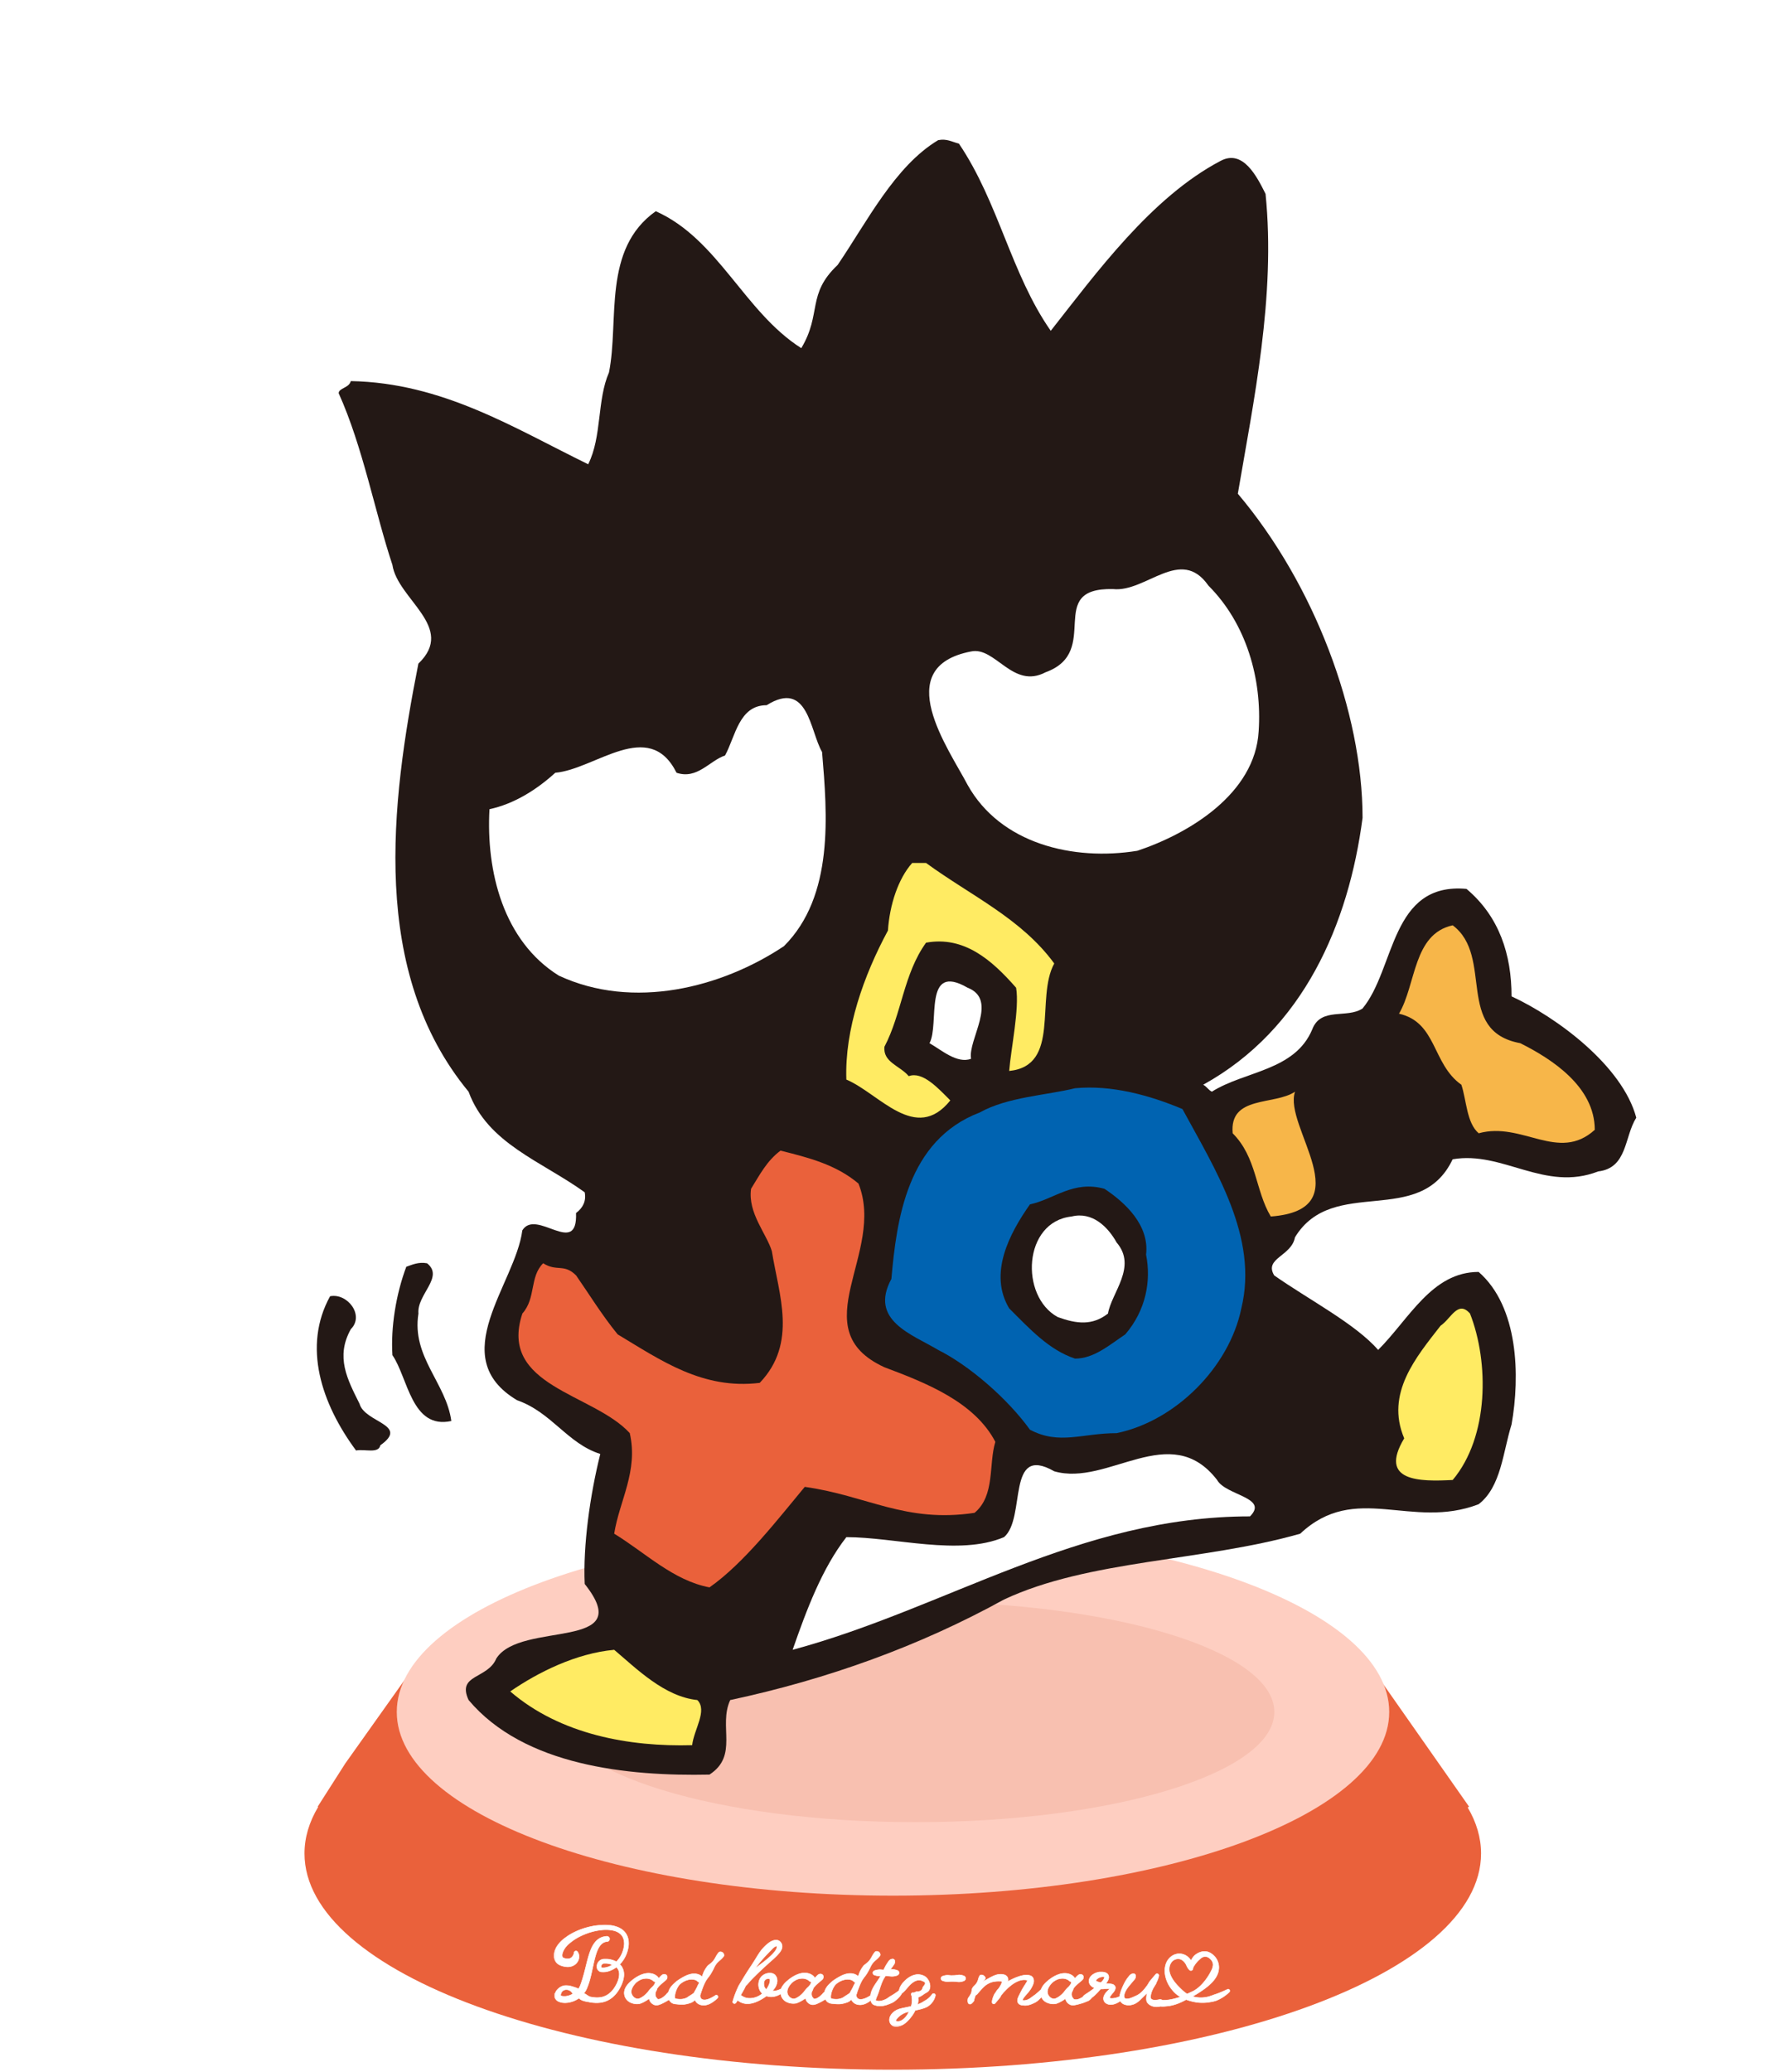 <svg width="740" height="858" viewBox="0 0 740 858" fill="none" xmlns="http://www.w3.org/2000/svg"><path fill-rule="evenodd" clip-rule="evenodd" d="M369.905 857.146c134.617 0 243.746-40.088 243.746-89.54 0-6.535-1.906-12.907-5.525-19.044l.551-.355-37.308-53.226-60.285-.374c-39.836-10.415-88.56-16.54-141.179-16.54-49.674 0-95.878 5.459-134.409 14.833l-65.561-.407-26.862 37.806-11.441 17.908.202.104c-3.715 6.214-5.674 12.671-5.674 19.295 0 49.452 109.129 89.54 243.745 89.54z" fill="#EA613B"/><path d="M369.999 785.073c113.551 0 205.603-34.061 205.603-76.077s-92.052-76.077-205.603-76.077-205.603 34.061-205.603 76.077 92.052 76.077 205.603 76.077z" fill="#FECEC1"/><g filter="url(#filter0_f_1016_1040)"><path d="M379.355 754.642c82.093 0 148.643-20.436 148.643-45.646s-66.55-45.646-148.643-45.646-148.643 20.436-148.643 45.646 66.55 45.646 148.643 45.646z" fill="#F8C0B0"/></g><mask id="mask0_1016_1040" style="mask-type:luminance" maskUnits="userSpaceOnUse" x="229" y="796" width="282" height="44"><path d="M510.055 796.777H229.156v42.915h280.899v-42.915z" fill="#fff"/></mask><g mask="url(#mask0_1016_1040)" fill="#fff" stroke="#fff" stroke-width=".195" stroke-linecap="round" stroke-linejoin="round"><path d="M229.74 825.855c0-.032 0-.094.032-.156v.156h-.032zm66.363-14.572c-.372.573-.776 1.116-1.304 1.568-.497.453-1.118.875-1.614 1.327l-.063.091c-.652.844-1.211 1.719-1.614 2.684-.218.543-.404 1.116-.621 1.689a4.075 4.075 0 00-1.336-.875c-1.242-.482-2.484-.422-3.571-.151-1.086.272-2.049.724-2.981 1.237-.9.512-1.77 1.055-2.608 1.659l-.062.06c-.621.543-1.273 1.086-1.863 1.749-.59.663-1.087 1.417-1.398 2.322a2.464 2.464 0 00-.124.453c-.31.211-.559.452-.776.754-.249.301-.528.542-.808.784-.558.482-1.148.935-1.801 1.176-.31.12-.652.181-.9.151-.28 0-.652-.604-.807-.815-.156-.211-.249-.482-.311-.904-.062-.362 0-.754.062-1.177.155-.271.311-.542.435-.844.093-.211.155-.452.217-.664.559-.874 1.367-1.598 2.174-2.292l1.211-1.025c.373-.362.807-.603.807-1.448v-.09c0-.483-.341-.905-.869-1.025-.901-.181-1.335.301-1.77.693a9.607 9.607 0 00-.901.995c0-.09-.062-.18-.124-.271-.404-.633-.994-1.025-1.552-1.327-1.18-.573-2.454-.663-3.603-.482-1.18.181-2.204.633-3.167 1.115-.466.272-.931.513-1.366.845-.435.301-.901.603-1.273.965-.839.663-1.615 1.417-2.267 2.382-.621.965-1.118 2.262-.808 3.65.249 1.357 1.274 2.503 2.423 3.046 1.149.542 2.422.754 3.726.542h.093c1.025-.331 1.925-.784 2.795-1.327.403-.241.807-.512 1.18-.814.031.241.093.453.186.694.311.814.994 1.447 1.677 1.779l.093.06c.776.302 1.491.212 2.018.061.528-.151.963-.362 1.367-.543.807-.392 1.583-.784 2.298-1.237l.559-.361c.217.392.496.754.869 1.085a3.042 3.042 0 001.739.694c.931.121 1.894.211 2.888.211 1.025 0 2.049-.211 3.043-.543.497-.151.994-.332 1.428-.633.28-.211.528-.422.777-.664.186.332.403.664.683.965.435.483 1.056.845 1.677 1.026a4.83 4.83 0 001.832.151c1.149-.151 2.111-.604 2.95-1.146a14.691 14.691 0 002.266-1.81c.218-.241.28-.573.094-.875a.723.723 0 00-.994-.211c-.745.483-1.491.935-2.267 1.267-.745.332-1.552.573-2.236.573-.683 0-1.18-.211-1.459-.603-.311-.362-.435-.965-.342-1.387.156-.392.28-.815.404-1.237.155-.482.342-.935.497-1.417.341-.935.714-1.87 1.18-2.745.435-.905 1.087-1.689 1.677-2.473.59-.784 1.055-1.658 1.521-2.503l-.062.091c.342-.573.59-1.237.932-1.84a6.953 6.953 0 011.242-1.598c.497-.483 1.056-.905 1.521-1.388.249-.241.466-.482.684-.754.217-.241.403-.543.155-1.146-.155-.452-.59-.784-1.087-.874-.652-.091-.932.151-1.118.422-.217.271-.404.543-.59.814-.373.573-.652 1.207-1.025 1.78l.062-.091zm-25.99 11.762a13.769 13.769 0 00-1.646 1.9 9.962 9.962 0 01-1.832 1.749c-.652.482-1.367.905-2.112 1.116-.652.09-1.428-.241-1.925-.694a3.355 3.355 0 01-.963-1.538c-.124-.543-.124-1.206.156-1.96.186-.362.31-.754.59-1.116.124-.181.217-.362.372-.543l.435-.513c.59-.693 1.397-1.146 2.174-1.568.807-.362 1.708-.513 2.515-.513.807 0 1.584.242 2.174.573.155.061.279.181.403.272l.28.271c.124.061.279.091.465.181.063.03.156.091.218.151a.42.42 0 01.062.181c-.155.784-.745 1.448-1.335 2.051h-.031zm18.911-.453l-.715 1.358c-.248.452-.559.874-.714 1.357-.31.271-.621.512-.963.723-.341.212-.652.423-.962.604-.311.181-.59.422-.932.633-.652.362-1.397.573-2.173.663-.777.091-1.615 0-2.454-.12h-.093c-.31-.061-.434-.392-.434-.845 0-.452.093-.965.217-1.538.31-1.116.838-2.503 1.801-3.589a8.473 8.473 0 012.174-1.447c.807-.362 1.676-.603 2.515-.633.807-.031 1.615.09 2.143.361.279.121.465.302.621.453.155.151.341.241.714.482a36.054 36.054 0 01-.808 1.538h.063z"/><path d="M239.741 827.568s.062-.06.093-.06c.497.453 1.025.814 1.677 1.026.434.15.869.271 1.335.361.248.061.466.091.745.151.28 0 .497.061.714.121 1.708.301 3.571.422 5.403 0 1.833-.392 3.509-1.387 4.783-2.684 1.273-1.267 2.204-2.775 2.918-4.313.684-1.568 1.243-3.287 1.056-5.187a5.799 5.799 0 00-.993-2.684c-.218-.272-.435-.543-.684-.784.125-.121.249-.242.342-.362 1.987-2.202 3.105-4.976 3.323-7.871.062-1.478-.187-3.046-1.056-4.404-.839-1.357-2.236-2.322-3.664-2.834-2.888-1.086-5.9-.966-8.757-.573-2.857.422-5.652 1.206-8.291 2.412-1.304.603-2.609 1.297-3.82 2.172-.527.392-1.18.814-1.738 1.327a13.749 13.749 0 00-1.615 1.658c-.963 1.237-1.801 2.624-1.957 4.494-.062.905.094 2.02.777 2.955.652.965 1.832 1.478 2.577 1.689.808.241 1.708.422 2.702.362.962-.06 2.018-.422 2.794-1.086 1.615-1.327 1.988-3.619.901-5.126a.764.764 0 00-.528-.332c-.435-.061-.869.211-.932.663v.181c-.217 1.056-.838 1.78-1.428 2.111-.59.302-1.397.422-2.453.091-.559-.181-.714-.272-.838-.453-.125-.15-.218-.452-.218-.874.031-.845.497-1.93 1.149-2.895a9.63 9.63 0 011.149-1.358c.404-.422.901-.784 1.459-1.236a20.887 20.887 0 013.23-2.081c2.329-1.206 4.875-2.111 7.484-2.594 2.577-.482 5.341-.573 7.669.212 1.149.422 2.143 1.115 2.764 2.05.621.935.87 2.142.839 3.348-.156 2.443-1.149 4.946-2.826 6.816-.156.15-.28.301-.435.452 0 0-.031 0-.062-.03-.838-.453-1.708-.724-2.608-.905a6.806 6.806 0 00-1.367-.151c-.497 0-.838-.03-1.459.03-1.211.181-2.174 1.116-2.453 2.172a3.035 3.035 0 000 1.749c.217.633.869 1.206 1.552 1.327h.062c1.646.211 3.199-.181 4.534-.844a10.964 10.964 0 001.801-1.086 3.619 3.619 0 011.18 2.443c.124 1.357-.311 2.835-.932 4.222-.652 1.357-1.49 2.684-2.577 3.709-1.056 1.026-2.36 1.75-3.788 2.051-1.429.302-2.981.211-4.503-.09-.435-.061-.621-.211-.962-.392a15.484 15.484 0 01-.932-.604c-.28-.211-.621-.361-.963-.482a8.523 8.523 0 001.273-2.172c.653-1.538 1.118-3.046 1.491-4.584.776-3.046 1.273-6.122 2.112-8.957.807-2.804 2.111-5.549 4.719-5.73a1.094 1.094 0 001.056-1.146c0-.603-.559-1.085-1.18-1.055h-.031c-.931.06-1.925.301-2.794.784a6.867 6.867 0 00-2.112 1.84c-1.118 1.447-1.708 2.985-2.236 4.523-.993 3.076-1.583 6.092-2.422 9.018-.404 1.447-.838 2.895-1.366 4.222-.187.482-.466.935-.745 1.387a6.892 6.892 0 00-.963-.452c-1.087-.332-2.081-.724-3.23-.875-.558-.06-1.148-.09-1.738 0a4.992 4.992 0 00-1.677.664c-.994.663-1.801 1.598-2.205 2.804-.186.603-.124 1.478.342 2.081.465.664 1.055.965 1.583 1.146 1.056.392 2.019.422 2.95.362a10.327 10.327 0 005.124-1.87l-.124.03zm13.042-13.329c-1.118.512-2.329.814-3.447.663-.124-.03-.155-.06-.218-.211-.062-.151-.062-.392 0-.633.156-.483.559-.845 1.025-.935h1.025c.373 0 .745.06 1.118.15.497.091.962.242 1.428.423-.31.181-.621.362-.931.512v.031zm-20.153 12.364c-.218-.06-.311-.15-.311-.15v-.151c0-.573.28-1.297.808-1.749.527-.453 1.242-.634 1.987-.513.745.121 1.49.573 1.956 1.297.093.12.186.271.28.392a7.444 7.444 0 01-2.981 1.025c-.621.061-1.305 0-1.739-.12v-.031zm276.027-2.744c-1.863.844-3.664 1.659-5.527 2.232-.9.332-1.801.693-2.732.905-.932.211-1.895.331-2.857.331-1.18 0-2.36-.181-3.478-.543l.31-.15c.218-.121.497-.242.715-.392.465-.242.931-.543 1.366-.815 1.77-1.146 3.509-2.322 5.061-3.8a13.8 13.8 0 002.112-2.473c.59-.935 1.087-1.96 1.273-3.136a6.67 6.67 0 00-.31-3.559c-.404-1.146-1.149-2.141-2.019-2.865-.869-.784-2.111-1.447-3.478-1.417-1.366 0-2.577.543-3.571 1.236-.931.664-1.552 1.599-2.049 2.534-.59-.935-1.429-1.78-2.515-2.292-1.18-.573-2.609-.694-3.851-.302-1.242.362-2.267 1.146-3.012 2.111-1.459 1.93-1.677 4.373-1.304 6.544.404 2.202 1.397 4.253 2.795 5.972.714.874 1.459 1.628 2.391 2.322.372.241.745.482 1.118.694a24.602 24.602 0 01-4.534 1.176c-.963.181-1.925.181-2.888.211-.807-.483-1.273-.272-1.801-.181-.528.09-1.025.151-1.491.12-.434 0-.9-.12-1.148-.301-.094 0-.28-.121-.373-.332-.093-.211-.124-.513-.124-.784.062-1.146.497-2.382 1.087-3.498.31-.543.652-1.086.993-1.629.187-.271.249-.573.373-.844.435-.845.776-1.719.962-2.684a.707.707 0 00-.248-.664c-.311-.271-.776-.241-1.025.06-.869.966-1.677 1.961-2.484 2.926-.373.513-.621 1.086-.994 1.598a27.089 27.089 0 01-1.149 1.508c-.807.965-1.707 1.87-2.794 2.503-.528.302-1.118.543-1.646.784-.528.242-1.025.453-1.522.604-.465.15-.9.241-1.335.241-.466 0-.714-.061-.931-.272-.218-.241-.311-.754-.218-1.296.062-.543.28-1.116.559-1.659.559-1.086 1.366-2.081 2.174-3.016l1.211-1.448c.435-.452.807-.934.807-1.809v-.121a.93.93 0 00-1.024-.814c-.901.091-1.398.603-1.801 1.146a16.48 16.48 0 00-1.212 1.659c-.714 1.176-1.273 2.412-1.801 3.709a18.085 18.085 0 00-.652 2.051 7.432 7.432 0 00-.124.875c-.59.271-1.18.512-1.801.633-.745.181-1.553.241-2.08.121-.125 0-.218-.031-.249-.061-.031 0-.031 0-.031.061 0 .12-.093 0 0-.302.093-.271.28-.603.497-.905.124-.151.248-.301.373-.482l.465-.543c.311-.392.652-.754.901-1.448a2 2 0 00.124-.693c0-.302-.124-.664-.373-.905-.465-.483-.869-.543-1.148-.603a11.086 11.086 0 00-1.584-.181c-.28 0-.528-.061-.808-.061.218-.271.404-.542.59-.844.249-.452.528-.935.59-1.629 0-.361-.031-.784-.279-1.176-.248-.392-.621-.633-.932-.784a4.463 4.463 0 00-1.77-.332h-.838a4.11 4.11 0 00-.869.181 6.055 6.055 0 00-1.584.664c-.497.301-.994.693-1.397 1.266-.373.543-.746 1.448-.435 2.383.279.935.994 1.508 1.552 1.809.218.121.435.212.653.302-.342.302-.684.573-1.025.814a44.99 44.99 0 01-2.143 1.478c-.652.422-1.273.784-1.739 1.508-.093.06-.217.121-.31.181-.652.362-1.336.694-2.019.814a2.716 2.716 0 01-.993 0c-.311-.06-.497-.211-.528-.301l.093.06c-.248-.271-.404-.452-.528-.664-.155-.211-.248-.482-.31-.904-.063-.362 0-.754.062-1.176.155-.272.31-.543.434-.845.094-.211.156-.452.218-.663.559-.875 1.366-1.599 2.173-2.292l1.211-1.026c.373-.362.808-.603.808-1.447v-.091c0-.482-.342-.905-.87-1.025-.9-.181-1.335.301-1.77.693a9.51 9.51 0 00-.9.996c0-.091-.062-.181-.124-.272-.404-.633-.994-1.025-1.553-1.327-1.18-.573-2.453-.663-3.602-.482-1.18.181-2.205.633-3.167 1.116-.466.271-.932.512-1.367.844-.434.302-.9.603-1.273.965-.838.664-1.615 1.418-2.267 2.383a7.402 7.402 0 00-.652 1.296 32.236 32.236 0 01-2.453 2.172c-.404.301-.776.543-1.18.844-.404.302-.776.603-1.18.845-.807.482-1.646.754-2.422.693h-.528c0-.09.062-.211.093-.331.093-.212.218-.453.373-.664.59-.905 1.49-1.749 2.236-2.714.372-.483.745-.995 1.055-1.568.311-.573.622-1.146.839-1.931.093-.392.186-.844.062-1.447a2.437 2.437 0 00-.404-.935c-.217-.302-.528-.483-.776-.603a3.315 3.315 0 00-.683-.211c-.186-.03-.404-.061-.59-.091-.373-.03-.745 0-1.118 0-1.428.151-2.671.603-3.882 1.056-1.117.482-2.204.995-3.26 1.598.093-.301.186-.663.093-1.206a1.95 1.95 0 00-.528-.995 2.228 2.228 0 00-.931-.573 5.806 5.806 0 00-.59-.151 2.824 2.824 0 00-.497-.061c-.342-.03-.683 0-1.025 0-1.366.121-2.515.694-3.602 1.237a101.178 101.178 0 00-3.105 1.749.651.651 0 00-.187.121c.187-.181.342-.362.497-.543.187-.211.342-.422.466-.633.155-.212.248-.453-.124-.965h-.031c-.28-.393-.683-.664-1.18-.694-.652-.06-.808.151-.932.392-.124.241-.248.482-.341.724-.187.512-.28 1.055-.497 1.538a5.347 5.347 0 01-.87 1.357c-.372.392-.838.784-1.118 1.236-.31.423-.403.935-.434 1.478a1.377 1.377 0 00-.093.513c-.125.392-.311.724-.528 1.086-.156.241-.28.452-.435.693-.124.241-.373.422-.466.694-.124.543-.186 1.116 0 1.749 0 .09.062.181.124.271a.862.862 0 001.18.181h.031c.528-.392.839-.814 1.118-1.236.093-.241.062-.513.156-.754l.217-.754c.093-.271.186-.573.342-.814.434-.181.652-.453.9-.754l.994-1.146c.683-.784 1.397-1.568 2.236-2.202a8.335 8.335 0 012.856-1.387 11.355 11.355 0 012.95-.272c.218 0 .435 0 .652.031.094 0 .218 0 .342.03-.031.362-.155.754-.342 1.146-.217.482-.496.935-.776 1.387l-.404.573c-.434.422-.838.905-1.086 1.448a4.064 4.064 0 00-.466.633c-.28.483-.497 1.025-.683 1.568-.187.573-.373 1.116-.373 1.9 0 .181.093.392.248.513.311.241.746.211.994-.091l.155-.181c.559-.633 1.336-1.538 1.957-2.382.155-.241.279-.513.372-.784.497-.483.839-1.026 1.336-1.508.776-.814 1.583-1.629 2.484-2.352.9-.724 1.863-1.388 2.919-1.84 1.024-.483 2.173-.754 3.198-.664.248 0 .497.061.714.121.093 0 .187.06.28.091 0 .03-.062.15-.125.301-.341.754-1.055 1.749-1.645 2.745-.621 1.025-1.149 2.111-1.739 3.287-.155.301-.28.603-.404.935a2.983 2.983 0 00-.217 1.297c0 .271.124.633.341.904.218.302.497.483.777.603.465.212.838.242 1.211.242 1.366.241 2.701-.151 3.788-.634.559-.241 1.118-.482 1.584-.784.497-.301.962-.724 1.366-1.116.311-.271.559-.573.838-.874.435.995 1.243 1.809 2.174 2.232 1.149.542 2.422.754 3.726.542h.094c1.024-.331 1.925-.784 2.794-1.327a10.03 10.03 0 001.18-.814c.031.241.093.453.187.694.31.814.993 1.447 1.676 1.779l.094.06a3.308 3.308 0 001.832.151c.527-.09.962-.181 1.397-.301.869-.242 1.708-.453 2.515-.754.404-.151.808-.332 1.211-.483.435-.151.808-.332 1.149-.633.311-.272.621-.573.87-.905a16.737 16.737 0 001.583-1.357c.342-.332.683-.664.994-1.025l.466-.543s.248-.272.403-.422l.218-.212c.497 0 .962 0 1.428-.06.808-.06 1.677-.121 2.298-.06a5.136 5.136 0 01-.404.452l-.465.453c-.187.18-.342.361-.528.573a5.186 5.186 0 00-.901 1.387c-.248.543-.466 1.387 0 2.292.218.422.59.754.963.965.372.211.714.302 1.056.392 1.335.181 2.391-.181 3.353-.633a9.79 9.79 0 001.336-.815c.186.362.496.724.838.965.404.302.869.513 1.304.604a5.098 5.098 0 002.609 0c1.645-.362 2.794-1.358 3.788-2.353l2.515-2.443c-.093.453-.155.905-.186 1.358-.062.361-.062.723-.062 1.146.031.392.062.934.403 1.417.621.814 1.46 1.267 2.298 1.508.87.241 1.708.241 2.516.121.217-.031.403-.061.59-.121 1.335.151 2.732-.06 4.036-.241 2.143-.392 4.192-1.237 6.024-2.202l.59-.332c1.895.694 3.851 1.146 5.869 1.267 1.118.06 2.236 0 3.323-.151 1.087-.151 2.205-.332 3.26-.693a16.75 16.75 0 005.435-3.529.68.68 0 00.155-.784c-.155-.362-.59-.513-.963-.332l.124-.03zm-93.343-3.589s-.124-.241-.093-.271c.031-.091.093.06.093.241v.03zm10.682-.09s-.093-.03-.155-.091c.093.03.155.091.155.091zm16.551 2.865a13.769 13.769 0 00-1.646 1.9 9.962 9.962 0 01-1.832 1.749c-.652.482-1.366.905-2.111 1.116-.652.09-1.429-.241-1.926-.694a3.352 3.352 0 01-.962-1.538c-.124-.543-.124-1.206.155-1.96.186-.362.311-.754.59-1.116.124-.181.217-.362.373-.543l.434-.513c.59-.693 1.398-1.146 2.174-1.568.807-.362 1.708-.513 2.515-.513.808 0 1.584.242 2.174.573.155.061.279.181.404.272l.279.271c.124.061.28.091.466.181.062.03.155.091.217.151a.42.42 0 01.062.181c-.155.784-.745 1.448-1.335 2.051h-.031zm14.75-3.348c-.186.332-.466.664-.745.965-.125.151-.311.272-.435.423a8.396 8.396 0 01-.932-.242 3.6 3.6 0 01-.9-.362c-.218-.12-.249-.211-.249-.15 0 .09-.062.03.031-.151.094-.181.28-.422.528-.634.249-.211.559-.392.87-.542.155-.091.341-.121.466-.181.155-.031.341-.091.559-.121.372-.06.745-.06.962 0 .093 0 .124.06.124.03 0 0 .031 0 .031.121 0 .211-.124.543-.31.874v-.03zm35.555 5.64c-.342.151-.652.301-.994.452-1.552-.995-2.795-2.292-4.068-3.619-1.242-1.387-2.391-2.925-2.981-4.644-.31-.875-.434-1.78-.31-2.654a4.448 4.448 0 01.993-2.383c1.118-1.327 3.044-1.598 4.286-.754.621.423 1.149.996 1.583 1.719.373.754.652 1.539 1.429 2.353h.031s.186.211.341.241c.435.151.901-.06 1.025-.482.093-.242.124-.453.155-.694a11.62 11.62 0 012.826-3.529c1.18-1.206 2.733-1.417 4.037-.301.683.543 1.149 1.236 1.335 1.99.186.754 0 1.568-.279 2.322-.652 1.508-1.584 3.077-2.702 4.584-1.149 1.508-2.484 2.956-4.099 4.042-.403.271-.807.512-1.242.723-.217.121-.435.181-.652.302l-.714.332zm-212.983 4.433h-.064.097-.033zm64.615 0h-.064.097-.033zm32.913 1.176l-2.857.603c-.994.211-2.049.423-3.074.935-.528.302-.963.573-1.397.965a5.206 5.206 0 00-1.118 1.418 3.483 3.483 0 00-.404 2.171 2.916 2.916 0 001.397 1.96l.156.091s.093.06.155.06a4.718 4.718 0 002.826-.181c.869-.301 1.583-.784 2.204-1.297 1.242-1.055 2.205-2.261 3.074-3.558.311-.483.591-1.026.87-1.538 1.459-.302 2.95-.634 4.472-1.267 1.956-.905 3.446-2.865 3.85-4.855a.67.67 0 00-.279-.694.729.729 0 00-1.025.151 10.047 10.047 0 01-1.739 1.839c-.311.272-.652.483-.994.694-.341.211-.683.392-1.056.633-.683.453-1.459.784-2.297 1.086 0-.09.062-.211.093-.302.186-.784.279-1.628.124-2.563v-.06l.373-.181c.279-.151.558-.242.807-.392.528-.302.963-.634 1.459-.965.466-.332 1.087-.573 1.553-.996.932-.904.963-2.473.497-3.709-.435-1.267-1.398-2.383-2.453-2.775-1.118-.512-2.485-.633-3.664-.301-1.212.301-2.205.905-3.075 1.568-1.583 1.327-3.012 2.865-3.353 4.916h-.062s-.373.301-.621.482l-.777.543a29.1 29.1 0 01-1.615 1.026c-.558.301-1.086.663-1.583 1.025-.497.362-1.087.633-1.646.844-1.118.423-2.329.634-3.292.181-.155-.06-.062 0-.062-.03v-.06c0-.121 0-.362.094-.603.155-.513.434-1.056.652-1.629.931-2.262 1.428-5.006 2.888-7.268.124-.211.248-.392.403-.603h.155c.808 0 1.584.12 2.391.181.808 0 1.584-.121 2.392-.453.248-.12.465-.301.589-.573.249-.542.001-1.176-.589-1.417-.808-.332-1.584-.422-2.392-.452-.186 0-.372.03-.558.06a31.81 31.81 0 001.18-1.598c.403-.543.807-1.026.683-1.9v-.091a.924.924 0 00-1.087-.754c-.994.151-1.366.754-1.739 1.327a20.65 20.65 0 00-1.087 1.749c-.248.483-.466.935-.714 1.418h-.249l-1.18-.091c-.807 0-1.583.121-2.391.422a1.089 1.089 0 00-.59.573.954.954 0 00.59 1.237c.808.302 1.584.392 2.391.422h.156c-1.242 2.292-3.168 4.252-3.944 6.937-.093.361-.155.754-.217 1.146-.59.361-1.211.723-1.832.995-.746.332-1.553.573-2.236.573-.683 0-1.18-.211-1.46-.603-.31-.362-.434-.965-.341-1.388.155-.392.279-.814.404-1.236.155-.483.341-.935.527-1.418.342-.934.715-1.869 1.18-2.744.435-.905 1.087-1.689 1.677-2.473.59-.784 1.056-1.659 1.522-2.503l-.062.09c.341-.573.59-1.236.931-1.839a7.036 7.036 0 011.242-1.599c.497-.482 1.056-.904 1.522-1.387.248-.241.466-.482.683-.754.217-.241.404-.543.155-1.146-.155-.452-.59-.784-1.087-.874-.652-.091-.931.15-1.117.422-.218.271-.404.543-.59.814-.373.573-.652 1.206-1.025 1.779-.373.573-.776 1.116-1.304 1.569-.497.452-1.118.874-1.615 1.327l-.062.09c-.652.844-1.211 1.719-1.615 2.684-.217.543-.404 1.116-.621 1.689a4.071 4.071 0 00-1.335-.875c-1.242-.482-2.484-.422-3.571-.15-1.087.271-2.05.723-2.981 1.236a29.196 29.196 0 00-2.609 1.659l-.062.06c-.621.543-1.273 1.086-1.863 1.749-.59.664-1.087 1.418-1.397 2.322a2.464 2.464 0 00-.124.453 3.028 3.028 0 00-.777.754c-.248.301-.528.543-.807.784-.559.482-1.149.935-1.801 1.176-.311.121-.652.181-.901.151-.279 0-.403-.181-.341-.211l.093.06c-.248-.271-.404-.452-.528-.663-.155-.212-.248-.483-.31-.905-.063-.362 0-.754.062-1.176.155-.272.31-.543.434-.845.094-.211.156-.452.218-.663.559-.875 1.366-1.599 2.173-2.292l1.211-1.026c.404-.362.808-.603.808-1.447v-.091c0-.482-.342-.904-.87-1.025-.9-.181-1.335.301-1.77.694-.31.301-.621.633-.9.995 0-.091-.062-.181-.124-.272-.404-.633-.994-1.025-1.553-1.327-1.18-.573-2.453-.663-3.602-.482-1.18.181-2.205.633-3.167 1.116-.466.271-.932.512-1.367.844-.434.302-.9.603-1.273.965-.838.664-1.615 1.418-2.267 2.383a5.634 5.634 0 00-.621 1.206h-.031c-1.18.633-2.453.935-3.633.905.994-1.056 1.894-2.292 2.05-4.132 0-.573-.094-1.236-.404-1.84-.093-.15-.186-.271-.28-.422-.062-.09-.279-.362-.465-.482-.373-.272-.715-.423-1.056-.483-.652-.151-1.242-.09-1.801 0a4.899 4.899 0 00-1.553.603c-.962.543-1.677 1.538-1.956 2.534-.28.995-.311 1.96-.031 2.985a4.758 4.758 0 001.366 2.292 8.525 8.525 0 01-1.925 1.207c-1.397.663-2.981.874-4.316.663a5.308 5.308 0 01-1.832-.663c-.311-.181-.59-.392-.901-.573a49.538 49.538 0 001.584-2.775c.155-.362.341-.694.497-1.055.496-.453.931-.935 1.335-1.448a43.322 43.322 0 012.329-2.443c1.614-1.628 3.353-3.227 5.092-4.825 1.739-1.599 3.602-3.046 5.248-5.037.404-.512.807-1.085 1.025-1.9a2.862 2.862 0 000-1.357 2.754 2.754 0 00-.714-1.266c-.373-.392-1.025-.664-1.553-.694-.559-.03-.994.09-1.397.211a6.23 6.23 0 00-1.895 1.056c-1.055.784-1.925 1.688-2.732 2.623-.776.935-1.429 1.961-2.05 2.956-1.211 2.051-2.515 3.981-3.819 5.971-1.273 1.991-2.484 4.011-3.695 6.032-1.025 2.111-1.894 4.282-2.515 6.574a.64.64 0 00.31.754.722.722 0 00.994-.211c.248-.362.466-.693.714-1.055.279.241.59.452.9.633a6.339 6.339 0 002.919.814c2.019.061 3.789-.663 5.372-1.477a26.152 26.152 0 002.764-1.719c.59.211 1.211.301 1.832.331 1.522 0 2.95-.482 4.068-1.266 0 .12 0 .241.062.362.249 1.357 1.273 2.503 2.422 3.045a6.293 6.293 0 003.726.543h.094c1.024-.331 1.925-.784 2.794-1.327a10.03 10.03 0 001.18-.814c.031.241.093.452.187.694.31.814.993 1.447 1.676 1.779l.094.06c.776.302 1.49.212 2.018.061.528-.151.963-.362 1.366-.543.808-.392 1.584-.784 2.298-1.237l.559-.362c.218.393.497.754.87 1.086a3.04 3.04 0 001.739.694c.931.12 1.894.211 2.887.211 1.025 0 2.05-.211 3.044-.543.496-.151.993-.332 1.428-.633.279-.211.528-.422.776-.664.187.332.404.664.683.965.435.483 1.056.845 1.677 1.026a4.83 4.83 0 001.832.151c1.149-.151 2.112-.604 2.95-1.147.342-.211.652-.452.963-.693.031.211.093.392.155.633.093.272.249.543.497.814.217.242.621.453.807.483 1.584.633 3.323.483 4.782.06.746-.211 1.429-.512 2.112-.784a6.698 6.698 0 001.894-1.146 14.693 14.693 0 001.584-1.508c.248-.271.466-.573.683-.874.124-.211.248-.423.373-.664 0 0 .062 0 .062-.03h.062c1.552-1.236 2.453-2.805 3.788-3.921 1.304-1.115 2.795-1.749 4.223-1.236.342.121.746.332 1.025.452.311.151.497.423.466.754 0 .302-.249.603-.435.875-.217.271-.435.482-.559.844-.124.332-.217.784-.528 1.056-.279.271-.683.452-1.087.543-.186.06-.372.09-.59.09-.217 0-.403-.06-.558.03-.28.121-.559.242-.87.392-.186-.03-.373-.06-.528-.03h-.124a.704.704 0 00-.466.905l.124.362c.125.332.063.482.063.633 0 .151.031.332.093.573.093.483.031 1.086-.031 1.719-.062.483-.187.995-.311 1.508h-.124zm-.839 2.292c-.558 1.237-1.397 2.353-2.422 3.137-.528.392-1.086.663-1.645.754-.435.06-.87.03-1.242-.091-.094-.121-.094-.211-.063-.301.031-.091.094-.272.249-.483.31-.452.931-1.056 1.49-1.508a9.133 9.133 0 012.174-1.206c.466-.181.994-.302 1.491-.422 0 0 0 .06-.032.09v.03zm-56.453-26.298c.373-.332.777-.633 1.118-.814.155-.091.28-.121.342-.151.031 0 0-.06.062-.06.155.12.279.241.248.573 0 .332-.217.784-.497 1.236-1.18 1.749-3.074 3.288-4.875 4.735-1.18.905-2.391 1.81-3.571 2.745 2.112-3.107 4.844-5.851 7.204-8.264h-.031zm-2.577 16.949a2.467 2.467 0 01-.838-1.086 4.216 4.216 0 01-.156-1.869c.125-.604.466-1.056.963-1.297.466-.272 1.211-.241 1.521 0 .063.06.094.09.032.09 0 0-.094-.09-.063 0 0 .03 0 .091.031.121.032.151.032.332.032.543-.063.935-.684 2.322-1.522 3.498zm17.203-.844a13.769 13.769 0 00-1.646 1.9 9.962 9.962 0 01-1.832 1.749c-.652.482-1.366.905-2.111 1.116-.653.09-1.429-.242-1.926-.694a3.344 3.344 0 01-.962-1.538c-.125-.543-.125-1.206.155-1.96.186-.362.31-.754.59-1.116.124-.181.217-.362.373-.543l.434-.513c.59-.693 1.398-1.146 2.174-1.568.807-.362 1.708-.513 2.515-.513.808 0 1.584.242 2.174.573.155.061.279.181.404.272l.279.271c.124.061.279.091.466.181.062.03.155.091.217.151a.42.42 0 01.062.181c-.155.784-.745 1.448-1.335 2.051h-.031zm18.911-.453l-.714 1.357c-.249.453-.559.875-.715 1.358-.31.271-.621.512-.962.723-.342.211-.652.423-.963.604-.31.18-.59.422-.931.633-.652.362-1.398.573-2.174.663-.776.091-1.615 0-2.453-.12h-.093c-.342-.061-.435-.392-.435-.845 0-.452.093-.965.217-1.538.311-1.116.839-2.503 1.801-3.589a8.49 8.49 0 012.174-1.447c.807-.362 1.677-.603 2.515-.634.839-.03 1.615.091 2.143.362.279.121.466.302.621.453.155.15.341.241.714.482-.248.513-.528 1.026-.807 1.538h.062zm43.566-4.644c-.745.06-1.49.181-2.236.181-.372 0-.745.03-1.117 0l-1.118-.091c-.746 0-1.491.121-2.236.423-.249.09-.435.271-.559.543-.217.482.031 1.055.559 1.266.745.302 1.49.392 2.236.422l1.118-.09h1.117c.746 0 1.491.121 2.236.181.745 0 1.491-.121 2.236-.452.248-.121.435-.302.559-.543.248-.543 0-1.207-.559-1.448-.745-.332-1.491-.422-2.236-.452v.06z"/></g><path d="M136.764 536.838c7.177-1.439 14.354 7.894 8.603 13.617-6.447 11.517-1.426 20.829 3.595 30.885 2.156 7.893 20.829 8.602 8.617 17.219-.724 3.588-6.468 1.447-10.056 2.156-14.34-19.375-22.241-43.069-10.759-63.884v.007zm8.602-379.01c38.055.709 67.479 19.382 98.343 34.445 5.745-11.482 3.596-26.552 8.617-38.041 4.305-21.531-2.879-50.976 19.375-66.756 25.85 11.489 36.608 41.637 60.295 56.714 8.602-14.361 2.149-22.261 15.07-34.466 12.205-17.936 23.694-40.907 41.636-51.679 3.582-.723 5.724.716 8.61 1.433 16.503 24.403 21.531 53.855 38.048 77.528 18.645-23.673 41.629-55.274 70.323-70.351 9.34-5.022 15.084 6.467 18.673 13.63 4.312 42.353-5.021 86.138-11.482 124.186 31.573 37.324 51.679 90.435 51.679 134.228-5.731 43.792-24.404 87.57-66.033 110.534 1.433.73 2.149 2.169 3.596 2.879 13.63-8.603 34.445-8.603 41.608-25.843 3.588-9.333 14.368-4.312 20.822-8.61 13.651-16.502 11.488-52.387 43.075-49.529 13.638 11.482 18.666 27.282 18.666 44.508 18.666 8.617 45.927 28.708 51.679 50.246-5.014 7.908-3.596 20.829-15.787 22.255-22.247 8.616-39.487-8.617-60.295-5.029-13.645 28.708-49.536 6.468-65.33 32.297-1.433 7.893-12.914 8.609-8.61 15.793 14.354 10.057 33.736 20.113 43.069 30.864 12.915-12.907 22.255-32.303 41.637-32.303 16.509 14.368 17.219 43.076 13.637 63.174-3.588 11.482-4.312 25.843-13.637 33.027-27.992 10.751-50.963-9.333-73.94 12.212-40.19 11.468-87.571 10.751-122.739 27.268-35.176 19.375-73.217 33.02-113.413 41.623-5.021 10.765 3.595 22.991-8.61 30.877-33.736.71-76.812-3.588-99.789-30.877-5.014-10.766 7.9-8.596 11.488-17.22 10.057-15.786 58.87-2.865 36.616-30.856-.717-15.808 2.148-36.609 6.453-53.842-13.63-4.312-20.098-17.219-34.459-22.247-30.141-17.935-.716-48.097 2.156-70.351 5.744-9.333 22.97 11.474 22.254-7.177 2.872-2.149 4.305-5.014 3.589-8.603-17.95-12.935-40.204-20.119-48.104-41.643-40.913-49.537-32.297-119.158-20.801-177.297 15.787-15.091-8.631-26.552-10.772-40.913-7.177-21.531-12.206-48.806-22.255-71.067 0-2.149 4.312-2.149 5.021-5.021h.021z" fill="#231815"/><path d="M168.346 524.619c2.149-.723 5.035-2.141 8.616-1.432 7.177 5.744-4.318 12.921-3.588 20.815-2.886 17.97 11.482 28.714 13.624 44.494-16.51 3.617-17.943-17.935-24.404-27.261-.723-11.496 1.44-25.134 5.745-36.623l.007.007z" fill="#231815"/><path d="M230.071 320.033c16.516-1.418 38.771-22.963 50.245 0 8.61 2.879 13.652-5.007 20.099-7.156 4.312-7.9 5.758-20.821 17.233-20.821 17.226-10.766 17.942 10.765 22.963 19.389 2.163 25.828 5.036 59.564-15.779 80.386-25.843 17.233-62.458 26.566-93.322 12.205-22.963-14.354-30.14-43.069-28.701-68.912 10.035-2.148 19.368-7.907 27.262-15.091z" fill="#fff"/><path d="M254.481 683.257c9.333 7.9 20.815 19.389 34.445 20.807 4.312 4.312-1.425 12.213-2.142 18.687-25.849.731-54.55-4.319-75.372-22.254 11.489-7.921 27.282-15.801 43.069-17.24z" fill="#FFEB63"/><path d="M225.056 523.186c5.744 3.582 8.61 0 13.645 5.021 5.014 7.192 10.751 16.517 17.219 24.411 17.949 10.765 35.168 22.963 58.855 20.091 15.794-16.496 7.894-36.608 5.028-54.544-2.149-7.184-10.042-15.8-8.616-25.842 3.588-5.745 6.467-11.496 12.205-15.801 11.482 2.879 22.963 5.744 32.303 13.652 11.482 28.708-23.687 60.274 10.766 76.074 17.233 6.461 37.324 14.368 45.941 30.885-2.865 9.319 0 22.247-8.617 29.403-28.715 4.312-44.508-7.156-70.344-10.758-10.772 12.921-25.126 31.587-39.473 41.629-15.078-2.865-26.566-14.354-39.488-22.24 2.149-13.666 10.056-25.85 6.454-41.643-15.077-16.503-54.551-19.375-44.495-49.537 5.745-6.454 2.873-15.07 8.61-20.815l.007.014z" fill="#EA613B"/><path d="M350.677 636.599c20.099 0 46.658 7.901 65.316 0 9.319-7.893.724-38.764 20.815-27.275 22.261 6.461 48.09-21.524 67.472 3.588 3.589 6.468 21.538 7.184 13.638 15.085-71.061 0-125.618 38.026-189.502 55.26 5.744-16.51 12.198-33.75 22.261-46.658z" fill="#fff"/><path d="M367.905 385.37c.709-10.772 4.298-21.524 10.042-27.977h5.752c18.651 13.616 39.459 22.949 53.111 41.629-7.908 14.347 2.872 42.338-18.666 44.508.723-9.34 4.319-25.849 2.865-34.459-10.049-11.482-21.524-21.531-37.31-18.666-9.34 12.922-10.057 29.424-17.234 43.069-.723 6.468 6.454 7.893 10.05 12.212 5.744-2.149 12.205 5.014 17.226 10.042-14.368 17.936-29.424-2.879-43.069-8.63-.731-20.808 7.177-43.062 17.233-61.721v-.007z" fill="#FFEB63"/><path d="M405.934 460.735c11.482-6.46 27.992-7.169 39.488-10.049 15.07-1.439 30.863 2.879 44.508 8.617 13.624 25.133 31.58 53.111 24.396 82.549-5.028 24.396-27.289 46.644-51.671 51.679-14.375 0-23.687 5.021-35.906-1.426-9.333-12.935-25.113-26.573-38.034-33.041-10.772-6.453-28.722-12.191-19.382-29.417 2.156-24.403 6.454-57.43 36.601-68.919v.007z" fill="#0063B1"/><path d="M400.917 409.057c12.907 5.028 0 21.538 1.432 29.431-5.737 2.156-12.212-3.588-17.226-6.46 4.312-7.901-2.865-33.744 15.794-22.971zm1.435-139.256c10.049-2.149 17.226 15.801 30.864 8.617 23.687-8.617-.709-35.176 27.985-34.453 13.651 1.44 27.998-17.956 39.487-1.439 15.794 15.793 22.254 38.764 20.822 60.288-1.447 25.85-28.729 42.352-50.253 49.529-26.566 4.319-56.714-2.865-70.337-27.268-7.901-15.077-32.304-48.813 1.432-55.274z" fill="#fff"/><path d="M426.752 498.783c10.056-2.149 17.942-10.042 30.864-6.454 8.637 5.745 18.673 15.071 17.24 27.283 2.149 10.772 0 22.963-8.61 33.005-6.474 4.305-12.935 10.043-20.828 10.043-10.766-3.589-18.673-12.212-27.283-20.808-8.602-14.354 0-30.864 8.61-43.076l.007.007z" fill="#231815"/><path d="M443.981 503.811c8.617-2.148 15.085 4.312 18.68 10.773 8.603 10.035-2.163 20.815-3.588 29.417-6.468 5.035-12.929 4.319-20.829 1.447-15.78-8.61-14.354-39.488 5.744-41.637h-.007z" fill="#fff"/><path d="M536.579 452.125c-5.021 14.361 27.992 48.807-10.049 51.686-6.468-10.78-5.744-24.403-15.786-34.459-1.447-15.787 17.226-11.482 25.835-17.227z" fill="#F7B649"/><path d="M596.874 549.036c4.318-2.872 7.177-10.772 12.198-5.035 7.907 20.12 7.907 50.983-7.163 68.919-13.645.723-30.871.723-20.099-17.24-7.9-18.645 5.021-33.708 15.064-46.644z" fill="#FFEB63"/><path d="M601.912 383.215c17.219 12.921.702 43.792 27.984 48.813 12.922 6.461 30.871 17.942 30.871 35.885-15.063 13.637-30.14-3.589-48.09 1.432-5.028-4.304-5.028-13.63-7.177-20.105-12.205-8.596-10.056-25.836-25.85-29.424 7.177-12.184 5.752-32.999 22.262-36.608v.007z" fill="#F7B649"/><defs><filter id="filter0_f_1016_1040" x="226.712" y="659.35" width="305.286" height="99.293" filterUnits="userSpaceOnUse" color-interpolation-filters="sRGB"><feFlood flood-opacity="0" result="BackgroundImageFix"/><feBlend in="SourceGraphic" in2="BackgroundImageFix" result="shape"/><feGaussianBlur stdDeviation="2" result="effect1_foregroundBlur_1016_1040"/></filter></defs></svg>